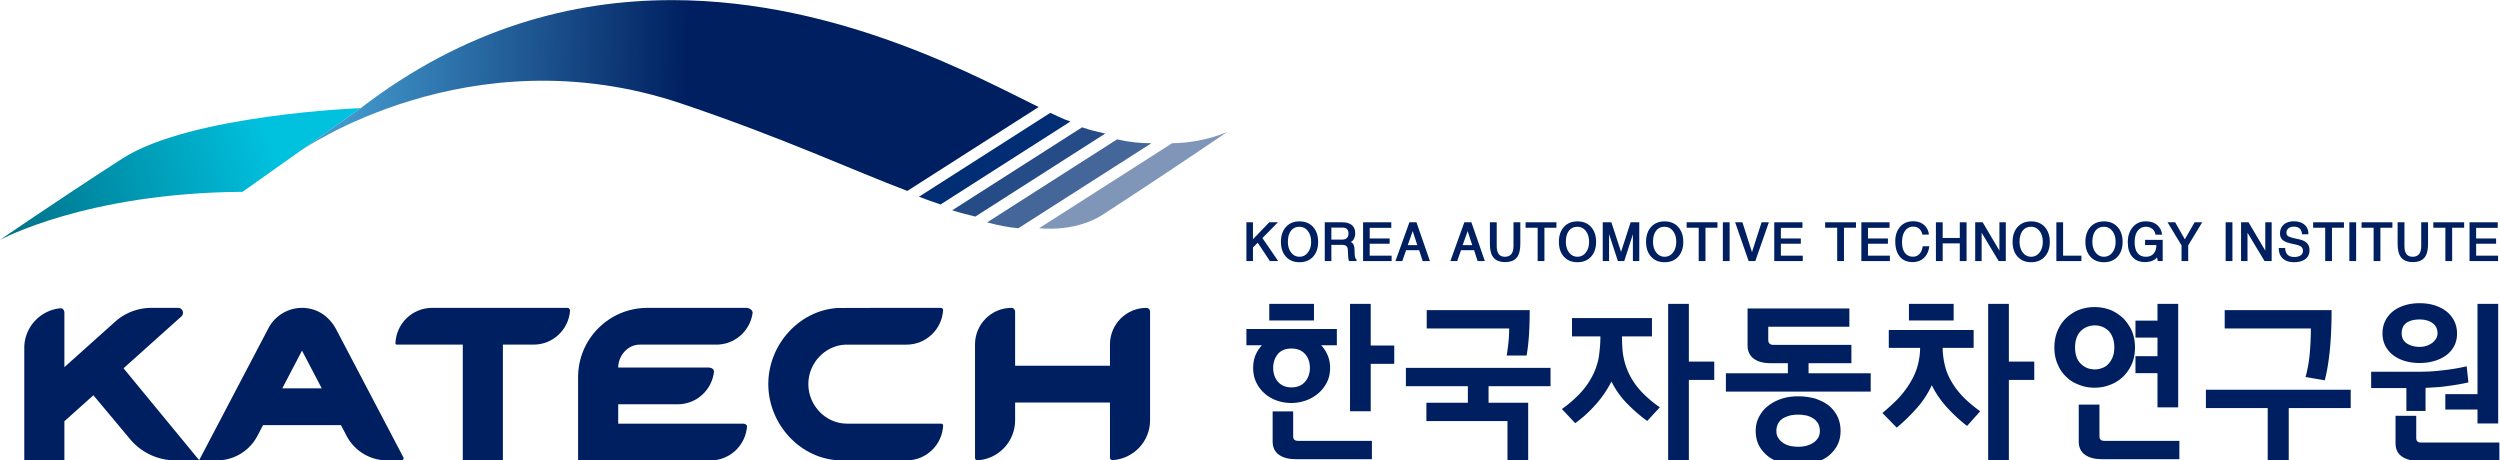 <svg xmlns="http://www.w3.org/2000/svg" xml:space="preserve" width="968.001" height="178.269" viewBox="0 0 968.001 178.269"><defs><linearGradient id="a" x1="0" x2="1" y1="0" y2="0" gradientTransform="scale(105.422 -105.422)rotate(-18.076 -1.87 .363)" gradientUnits="userSpaceOnUse" spreadMethod="pad"><stop offset="0" style="stop-opacity:1;stop-color:#00586f"/><stop offset="1" style="stop-opacity:1;stop-color:#00c1de"/></linearGradient><linearGradient id="c" x1="0" x2="1" y1="0" y2="0" gradientTransform="scale(160.403 -160.403)rotate(1.42 27.777 25.054)" gradientUnits="userSpaceOnUse" spreadMethod="pad"><stop offset="0" style="stop-opacity:1;stop-color:#4197cb"/><stop offset="0.613" style="stop-opacity:1;stop-color:#001f60"/><stop offset="1" style="stop-opacity:1;stop-color:#001f60"/></linearGradient><clipPath id="b" clipPathUnits="userSpaceOnUse"><path d="M0 133.702h726.001V0H0Z"/></clipPath><clipPath id="d" clipPathUnits="userSpaceOnUse"><path d="M0 133.702h726.001V0H0Z"/></clipPath></defs><path d="M35.444 87.624C15.592 74.804 0 64.047 0 64.047s24.921 13.674 70.453 13.968l34.334 24.321s-49.492-1.892-69.343-14.712" style="fill:url(#a);stroke:none" transform="matrix(1.333 0 0 -1.333 0 178.27)"/><g clip-path="url(#b)" transform="matrix(1.333 0 0 -1.333 0 178.27)"><path d="m0 0-37.727-24.104c2.093-.701 4.79-1.314 6.706-1.827L6.724-1.815C4.803-1.375 2.09-.767 0 0" style="fill:#264c88;fill-opacity:1;fill-rule:nonzero;stroke:none" transform="translate(314.315 96.755)"/><path d="M0 0c-1.169.471-2.619 1.141-4.316 1.963l-38.152-24.376c2.184-.824 4.27-1.573 6.271-2.244L1.529-.553C1.018-.365.521-.21 0 0" style="fill:#002d74;fill-opacity:1;fill-rule:nonzero;stroke:none" transform="translate(309.404 99)"/></g><path d="M195.003 133.702c-28.554-.038-59.744-7.963-90.216-31.366L87.093 89.802s49.085 34.633 110.852 13.843c29.481-9.924 50.019-19.482 65.611-25.368l38.15 24.375c-16.602 8.044-57.603 30.996-106.325 31.05z" style="fill:url(#c);stroke:none" transform="matrix(1.333 0 0 -1.333 0 178.27)"/><g clip-path="url(#d)" transform="matrix(1.333 0 0 -1.333 0 178.27)"><path d="m0 0-37.744-24.115c3.24-.868 6.247-1.447 9.079-1.696L9.988-1.114C7.023-1.144 3.681-.844 0 0" style="fill:#456699;fill-opacity:1;fill-rule:nonzero;stroke:none" transform="translate(324.47 93.25)"/><path d="m0 0-38.653-24.696c6.407-.562 13.32.577 18.646 4.036A2077 2077 0 0 1 16.019 3.283S9.151.089 0 0" style="fill:#8096b9;fill-opacity:1;fill-rule:nonzero;stroke:none" transform="translate(340.472 92.135)"/><path d="m0 0 5.733-10.96H-5.731Zm-11.317-21.637h22.635l1.63-3.115a13.29 13.29 0 0 1 11.778-7.133h4.163c.463 0 .76.492.546.903L9.97 6.099c-1.35 2.571-3.519 4.717-6.26 5.68A11.02 11.02 0 0 1-9.743 6.528l-20.164-38.413h5.183a13.29 13.29 0 0 1 11.776 7.13z" style="fill:#001f60;fill-opacity:1;fill-rule:nonzero;stroke:none" transform="translate(87.725 31.889)"/><path d="m0 0 16.795 15.048c.979.878.359 2.5-.957 2.5H8.096c-3.888 0-7.64-1.434-10.536-4.027L-17.176.326v15.715c0 1.046-.581 1.334-1.035 1.403-5.942-.532-10.616-5.466-10.616-11.546v-32.662h11.651v11.377l8.424 7.546L1.899-20.583a17.21 17.21 0 0 1 13.206-6.174h6.918z" style="fill:#001f60;fill-opacity:1;fill-rule:nonzero;stroke:none" transform="translate(35.879 26.764)"/><path d="M0 0h-39.352c-5.794 0-10.485-4.623-10.647-10.378.034-.139.132-.298.442-.298h19.124v-33.628h11.651v33.628h8.92C-4.26-10.676.284-6.347.729-.859.69-.187.276-.016 0 0" style="fill:#001f60;fill-opacity:1;fill-rule:nonzero;stroke:none" transform="translate(164.86 44.308)"/><path d="M0 0h-36.309v5.621h17.271c5.499 0 9.974 4.17 10.562 9.511-.089.995-1.083 1.152-1.543 1.166h-26.29c0 3.423 2.775 6.651 6.198 6.651h22.323c5.438 0 9.877 4.08 10.543 9.338-.216 1.151-1.599 1.34-1.599 1.34h-28.997c-11.111 0-20.119-9.008-20.119-20.118v-24.186h38.472c5.656 0 10.238 4.411 10.607 9.974C.99-.187.435-.037 0 0" style="fill:#001f60;fill-opacity:1;fill-rule:nonzero;stroke:none" transform="translate(215.882 10.68)"/><path d="M0 0c-5.854 0-10.598-4.745-10.598-10.599v-6.213h-27.549v15.759c0 .581-.471 1.053-1.052 1.053-5.854 0-10.598-4.746-10.598-10.6v-32.921s-.057-.833.858-.747c.048.004.097.003.145.007 5.965.509 10.647 5.511 10.647 11.607v5.164h27.549v-16.089c.015-.228.166-.595.738-.651 6.083.388 10.912 5.395 10.912 11.576v31.601C1.052-.472.581 0 0 0" style="fill:#001f60;fill-opacity:1;fill-rule:nonzero;stroke:none" transform="translate(333.013 44.308)"/><path d="M0 0c-7.567 0-26.873-.004-27.32-.004-6.21 0-11.246 5.282-11.246 11.493 0 6.029 4.744 11.168 10.701 11.452.21.014 9.571.011 17.793.005C-4.371 22.945.264 27.393.588 33.01c-.014.352-.282.575-.621.611-8.281.011-29.531.01-30.088-.027-11.203-.751-20.074-10.716-20.074-22.099 0-11.668 9.322-21.886 20.926-22.166l19.246-.004C-4.303-10.676.323-6.166.599-.516.569-.01 0 0 0 0" style="fill:#001f60;fill-opacity:1;fill-rule:nonzero;stroke:none" transform="translate(273.365 10.68)"/><path d="M0 0v7.236h-5.963v-8.76c0-1.683.612-2.972 1.82-3.832 1.204-.856 2.814-1.29 4.788-1.29h22.224v5.325H1.374C.45-1.321 0-.889 0 0" style="fill:#001f60;fill-opacity:1;fill-rule:nonzero;stroke:none" transform="translate(375.631 7.005)"/><path d="M0 0h-6.011v-31.194H0v13.771h6.837v5.324H0Z" style="fill:#001f60;fill-opacity:1;fill-rule:nonzero;stroke:none" transform="translate(398.156 45.472)"/><path d="M0 0h18.001v-4.808H5.951v-5.323H29.51v-11.312h6.011v16.635H24.014V0h18.001v5.324H0Z" style="fill:#001f60;fill-opacity:1;fill-rule:nonzero;stroke:none" transform="translate(408.373 21.557)"/><path d="M0 0a21.4 21.4 0 0 0-3.801 5.247c-.845 1.723-1.423 3.405-1.717 5.006-.098.392-.181.861-.245 1.395a26 26 0 0 0-.148 1.669 60 60 0 0 0-.098 3.113h8.706v5.325H-20.53V16.43h8.263a39 39 0 0 0-.147-3.087 46 46 0 0 0-.345-3.043 21 21 0 0 0-.662-2.551c-.274-.842-.629-1.7-1.054-2.55a22.4 22.4 0 0 0-3.802-5.397 34 34 0 0 0-5.13-4.419l-.053-.037 3.83-4.079.033-.037.04.029c2.058 1.47 4.038 3.268 5.886 5.345a32.2 32.2 0 0 1 4.606 6.724 24.7 24.7 0 0 1 4.364-6.21 44.7 44.7 0 0 1 5.982-5.219l.04-.029 3.623 3.922.043.047-.052.036A34 34 0 0 0 0 0" style="fill:#001f60;fill-opacity:1;fill-rule:nonzero;stroke:none" transform="translate(477.15 19.586)"/><path d="M0 0h-6.013v-46.342H0v24.247h7.377v5.324H0Z" style="fill:#001f60;fill-opacity:1;fill-rule:nonzero;stroke:none" transform="translate(490.568 45.472)"/><path d="M0 0c.364.066.745.125 1.129.172a10.4 10.4 0 0 0 2.47 0A26 26 0 0 0 4.796.001a6.6 6.6 0 0 0 2.003-.884c.48-.291.954-.783 1.404-1.459a5 5 0 0 0 .486-2.152c0-.742-.163-1.399-.482-1.947-.454-.682-.928-1.177-1.41-1.467a6.6 6.6 0 0 0-1.999-.882A9.9 9.9 0 0 0 2.4-9.086c-.646 0-1.437.083-2.346.246-.778.196-1.466.493-2.047.882A4.7 4.7 0 0 0-3.406-6.49c-.353.515-.532 1.186-.532 1.996 0 .844.181 1.583.536 2.202.223.48.68.973 1.353 1.458C-1.366-.477-.675-.194 0 0m11.188 2.959c-.561.428-1.167.801-1.803 1.109-.637.309-1.342.599-2.102.863-.75.195-1.546.352-2.366.467-.822.114-1.686.172-2.565.172-1.766 0-3.411-.248-4.888-.739-1.505-.521-2.818-1.234-3.901-2.117a8 8 0 0 1-1.46-1.434A11.5 11.5 0 0 1-9.01-.444c-.623-1.212-.939-2.575-.939-4.049 0-1.571.316-2.984.939-4.194.526-1.082 1.391-2.127 2.573-3.11.984-.786 2.297-1.449 3.905-1.974a22 22 0 0 1 2.344-.467 18.304 18.304 0 0 1 7.475.519c.754.261 1.459.551 2.098.86.637.311 1.244.685 1.804 1.11a10.2 10.2 0 0 1 2.574 3.109c.623 1.214.94 2.61.94 4.147 0 1.569-.317 3.014-.94 4.293a9.9 9.9 0 0 1-2.575 3.159" style="fill:#001f60;fill-opacity:1;fill-rule:nonzero;stroke:none" transform="translate(519.933 13.048)"/><path d="M0 0h12.443v5.325h-22.777q-.664 0-1.018.376c-.234.25-.354.585-.354.994v3.879h23.559v5.324h-29.571V5.171c0-1.685.603-2.982 1.792-3.857C-14.739.442-13.141 0-11.171 0h5.158v-2.938h-18.001v-5.324H18.05v5.324H0Z" style="fill:#001f60;fill-opacity:1;fill-rule:nonzero;stroke:none" transform="translate(525.34 28.245)"/><path d="M0 0v9.204h-6.014V-1.571c0-1.668.614-2.946 1.82-3.798 1.201-.847 2.809-1.277 4.778-1.277h22.63v5.325H1.37C.449-1.321 0-.889 0 0" style="fill:#001f60;fill-opacity:1;fill-rule:nonzero;stroke:none" transform="translate(609.834 7.005)"/><path d="M0 0h6.012v30.062H0v-4.869h-6.395v-4.931H0v-5.397h-6.395V9.934H0Z" style="fill:#001f60;fill-opacity:1;fill-rule:nonzero;stroke:none" transform="translate(626.691 15.41)"/><path d="M0 0c-1.094 1.066-1.649 2.657-1.649 4.731 0 2.04.555 3.632 1.649 4.732 1.094 1.099 2.48 1.655 4.123 1.655 1.544 0 2.899-.557 4.024-1.654C9.21 8.3 9.748 6.708 9.748 4.731c0-1.037-.146-1.957-.436-2.733C8.989 1.22 8.58.546 8.099-.003c-.516-.58-1.118-.989-1.794-1.215a5.5 5.5 0 0 0-2.182-.438C2.449-1.656 1.062-1.1 0 0m8.643-6.092a10.9 10.9 0 0 1 3.709 2.373c1.013.982 1.862 2.229 2.52 3.706.59 1.378.889 2.974.889 4.744 0 1.671-.299 3.267-.889 4.746a13.5 13.5 0 0 1-2.522 3.705c-1.18 1.082-2.426 1.896-3.707 2.421a13.114 13.114 0 0 1-9.237 0c-1.313-.526-2.56-1.34-3.706-2.421-.983-.919-1.816-2.166-2.473-3.709-.589-1.475-.887-3.071-.887-4.742 0-1.77.298-3.366.888-4.744.656-1.574 1.489-2.822 2.47-3.705 1.019-1.051 2.266-1.849 3.707-2.373 1.376-.591 2.94-.889 4.645-.889 1.607 0 3.152.298 4.593.888" style="fill:#001f60;fill-opacity:1;fill-rule:nonzero;stroke:none" transform="translate(604.4 28.095)"/><path d="M0 0h17.951v-16.082h6.111V0h18.001v5.324H0Z" style="fill:#001f60;fill-opacity:1;fill-rule:nonzero;stroke:none" transform="translate(640.757 15.212)"/><path d="M0 0a41 41 0 0 0-1.229-7.196l-.015-.059 5.519-.943.051-.009.012.05c.62 2.346 1.109 5.262 1.454 8.663.343 3.399.516 7.307.516 11.613v.056h-31.046V6.85H.295A87 87 0 0 0 0 0" style="fill:#001f60;fill-opacity:1;fill-rule:nonzero;stroke:none" transform="translate(670.954 31.478)"/><path d="M0 0c0 1.353.458 2.372 1.36 3.029.909.662 2.21.998 3.87.998 1.498 0 2.75-.352 3.723-1.047.969-.691 1.46-1.693 1.46-2.98a2.96 2.96 0 0 0-.412-1.521 4.3 4.3 0 0 0-1.122-1.238 5.9 5.9 0 0 0-1.641-.852 6.2 6.2 0 0 0-2.008-.317c-1.462 0-2.716.336-3.724.999C.507-2.271 0-1.286 0 0m-2.499-6.314c.95-.739 2.098-1.312 3.41-1.706 1.31-.393 2.756-.592 4.295-.592 1.475 0 2.887.19 4.196.567 1.312.377 2.476.925 3.461 1.631a7.8 7.8 0 0 1 2.352 2.675c.575 1.069.866 2.31.866 3.69 0 1.281-.258 2.474-.767 3.54a8.1 8.1 0 0 1-2.178 2.774c-.937.771-2.093 1.386-3.437 1.83-1.343.441-2.854.667-4.493.667-1.506 0-2.935-.2-4.245-.593-1.312-.394-2.459-.968-3.41-1.706a8.2 8.2 0 0 1-2.28-2.748C-5.287 2.63-5.57 1.364-5.57-.049c0-1.313.275-2.514.817-3.566a8.1 8.1 0 0 1 2.254-2.699" style="fill:#001f60;fill-opacity:1;fill-rule:nonzero;stroke:none" transform="translate(697.623 36.907)"/><path d="M0 0h5.569v6.691q1.644.098 3.22.195a34 34 0 0 1 3.174.343c2.094.262 4.115.611 6.008 1.035l.048.01-.498 4.623-.007.063-.061-.014a56.5 56.5 0 0 0-7.224-1.179 41 41 0 0 0-3.704-.32 95 95 0 0 0-3.692-.073h-13.062V6.64H0Z" style="fill:#001f60;fill-opacity:1;fill-rule:nonzero;stroke:none" transform="translate(698.987 14.376)"/><path d="M0 0h9.345v-4.033h6.012v34.735H9.345V4.488H0Z" style="fill:#001f60;fill-opacity:1;fill-rule:nonzero;stroke:none" transform="translate(710.299 14.77)"/><path d="M0 0c-.922 0-1.371.432-1.371 1.321V7.77h-6.013V-.252c0-1.666.613-2.943 1.823-3.796 1.204-.848 2.814-1.276 4.786-1.276h23.553V0Z" style="fill:#001f60;fill-opacity:1;fill-rule:nonzero;stroke:none" transform="translate(703.223 5.193)"/><path d="M0 0c.887 1.08 2.221 1.628 3.966 1.628 1.648 0 2.966-.524 3.917-1.56C8.837-.969 9.32-2.341 9.32-4.014c0-1.58-.476-2.93-1.413-4.013-.935-1.08-2.261-1.629-3.941-1.629-1.649 0-2.959.54-3.893 1.606C-.865-6.982-1.34-5.625-1.34-4.014-1.34-2.435-.89-1.083 0 0m3.966-14.193c1.312 0 2.651.223 3.975.661 1.328.439 2.543 1.1 3.609 1.965a10.4 10.4 0 0 1 2.62 3.194c.674 1.26 1.016 2.726 1.016 4.359 0 1.347-.242 2.599-.719 3.718a9.8 9.8 0 0 1-1.863 2.866h4.548v4.725H-9.123V2.57h4.5A9.7 9.7 0 0 1-6.439-.226c-.476-1.099-.717-2.374-.717-3.788 0-1.604.316-3.046.939-4.287a10.3 10.3 0 0 1 2.474-3.195 10.6 10.6 0 0 1 3.534-2.012 12.8 12.8 0 0 1 4.175-.685" style="fill:#001f60;fill-opacity:1;fill-rule:nonzero;stroke:none" transform="translate(371.168 30.87)"/><path d="M381.675 45.472H368.69v-4.826h12.985zM567.483 45.472h-12.985v-4.826h12.985z" style="fill:#001f60;fill-opacity:1;fill-rule:nonzero;stroke:none"/><path d="M0 0a25.7 25.7 0 0 0-3.093 3.263 21.4 21.4 0 0 0-2.403 3.803 17 17 0 0 0-1.446 4.388 22 22 0 0 0-.441 4.162h8.999v5.178h-24.651v-5.178h9.097a19 19 0 0 0-.122-2.101 20 20 0 0 0-.368-2.159 17.7 17.7 0 0 0-1.495-4.241 26 26 0 0 0-2.356-3.802 27 27 0 0 0-3.042-3.437 73 73 0 0 0-3.514-3.146l-.046-.038 4.123-4.223.036-.036.04.032a55 55 0 0 1 5.76 5.613 27 27 0 0 1 4.385 6.692c1.011-2.121 2.401-4.19 4.14-6.152 1.762-1.992 3.799-3.896 6.054-5.662l.042-.032 3.814 4.265-.05.036A45 45 0 0 0 0 0" style="fill:#001f60;fill-opacity:1;fill-rule:nonzero;stroke:none" transform="translate(571.675 17.082)"/><path d="M0 0h-6.013v-46.342H0v24.246h7.377v5.325H0Z" style="fill:#001f60;fill-opacity:1;fill-rule:nonzero;stroke:none" transform="translate(583.521 45.472)"/><path d="M0 0a70 70 0 0 0-.498-3.724h5.78c.238 1.334.435 2.849.583 4.55.212 2.441.32 5.329.32 8.587v.056H-23.73V4.144H.222A41 41 0 0 0 0 0" style="fill:#001f60;fill-opacity:1;fill-rule:nonzero;stroke:none" transform="translate(438.153 34.184)"/><path d="M0 0h1.905v-4.92L6.641 0H9.15L4.655-4.582l4.575-6.685H6.822L3.288-5.934 1.905-7.315v-3.952H0Z" style="fill:#001f60;fill-opacity:1;fill-rule:nonzero;stroke:none" transform="translate(362.045 69.168)"/><path d="M0 0q-1.596.002-2.484-1.167-.887-1.167-.888-3.209.001-1.908.946-3.127.943-1.22 2.426-1.221 1.48 0 2.433 1.221c.634.813.955 1.855.955 3.127 0 1.284-.321 2.334-.955 3.151Q1.481.001 0 0m0 1.558q2.491 0 3.956-1.63t1.465-4.319-1.465-4.302Q2.491-10.31 0-10.31t-3.941 1.617Q-5.39-7.079-5.39-4.391t1.449 4.319q1.45 1.63 3.941 1.63" style="fill:#001f60;fill-opacity:1;fill-rule:nonzero;stroke:none" transform="translate(377.464 67.874)"/><path d="M0 0h3.045q1.922 0 1.922 1.792 0 1.703-1.744 1.703H0Zm-1.92 5.038h5.111c1.149 0 2.053-.254 2.702-.765Q6.92 3.466 6.92 1.937q0-1.07-.422-1.806-.36-.616-.896-.82 1.075-.4 1.122-2.086l.05-1.455q.05-1.264.536-1.573v-.426H5.128q-.21.413-.259 1.368l-.082 1.834q-.033.822-.438 1.17-.408.344-1.352.345H0v-4.717h-1.92z" style="fill:#001f60;fill-opacity:1;fill-rule:nonzero;stroke:none" transform="translate(386.727 64.13)"/><path d="M0 0h8.191v-1.615H1.922V-4.7h5.796v-1.528H1.922v-3.465h6.365v-1.574H0Z" style="fill:#001f60;fill-opacity:1;fill-rule:nonzero;stroke:none" transform="translate(395.942 69.168)"/><path d="m0 0-1.449-4.067h2.783Zm-.96 2.571h2.05L4.998-8.695H2.897L1.873-5.536h-3.795l-1.107-3.159h-1.985z" style="fill:#001f60;fill-opacity:1;fill-rule:nonzero;stroke:none" transform="translate(410.353 66.597)"/><path d="m0 0-1.449-4.067h2.783Zm-.961 2.571H1.09L4.998-8.695H2.896L1.872-5.536h-3.795l-1.106-3.159h-1.986z" style="fill:#001f60;fill-opacity:1;fill-rule:nonzero;stroke:none" transform="translate(426.309 66.597)"/><path d="M0 0v-6.934q0-3.083 2.361-3.084 2.506.002 2.508 3.084V0h1.986v-6.316q0-2.63-.994-3.893-1.057-1.351-3.434-1.352c-1.554 0-2.686.452-3.404 1.352q-1.009 1.263-1.008 3.893V0Z" style="fill:#001f60;fill-opacity:1;fill-rule:nonzero;stroke:none" transform="translate(434.759 69.168)"/><path d="M0 0v-1.585h-3.486v-9.682h-1.97v9.682h-3.501V0Z" style="fill:#001f60;fill-opacity:1;fill-rule:nonzero;stroke:none" transform="translate(452.1 69.168)"/><path d="M0 0q-1.597.002-2.483-1.167-.889-1.167-.889-3.209.001-1.908.946-3.127.943-1.22 2.426-1.221c.986 0 1.8.408 2.433 1.221q.952 1.22.954 3.127-.002 1.926-.954 3.151C1.8-.407.986 0 0 0m0 1.558q2.49 0 3.956-1.63t1.465-4.319-1.465-4.302Q2.49-10.31 0-10.31q-2.492 0-3.94 1.617-1.452 1.614-1.451 4.302T-3.94-.072q1.448 1.63 3.94 1.63" style="fill:#001f60;fill-opacity:1;fill-rule:nonzero;stroke:none" transform="translate(458.205 67.874)"/><path d="m0 0 2.785 8.594h2.507V-2.673H3.438v7.772L.928-2.673H-.926l-2.556 7.829v-7.829h-1.84V8.594h2.506z" style="fill:#001f60;fill-opacity:1;fill-rule:nonzero;stroke:none" transform="translate(470.873 60.575)"/><path d="M0 0q-1.595.002-2.483-1.167-.888-1.167-.889-3.209.001-1.908.946-3.127.944-1.22 2.426-1.221c.986 0 1.8.408 2.434 1.221q.952 1.22.954 3.127-.002 1.926-.954 3.151Q1.481.001 0 0m0 1.558q2.492 0 3.956-1.63 1.465-1.63 1.465-4.319T3.956-8.693Q2.492-10.31 0-10.31q-2.49 0-3.94 1.617-1.45 1.614-1.45 4.302t1.45 4.319q1.45 1.63 3.94 1.63" style="fill:#001f60;fill-opacity:1;fill-rule:nonzero;stroke:none" transform="translate(483.525 67.874)"/><path d="M0 0v-1.585h-3.485v-9.682h-1.97v9.682h-3.502V0Z" style="fill:#001f60;fill-opacity:1;fill-rule:nonzero;stroke:none" transform="translate(498.879 69.168)"/><path d="M500.442 69.168h1.97V57.901h-1.97z" style="fill:#001f60;fill-opacity:1;fill-rule:nonzero;stroke:none"/><path d="m0 0 2.785 8.667h2.117L.962-2.6H-.977L-4.899 8.667h2.116z" style="fill:#001f60;fill-opacity:1;fill-rule:nonzero;stroke:none" transform="translate(508.907 60.501)"/><path d="M0 0h8.191v-1.615H1.923V-4.7h5.795v-1.528H1.923v-3.465h6.363v-1.574H0Z" style="fill:#001f60;fill-opacity:1;fill-rule:nonzero;stroke:none" transform="translate(515.372 69.168)"/><path d="M0 0v-1.585h-3.486v-9.682h-1.97v9.682h-3.5V0Z" style="fill:#001f60;fill-opacity:1;fill-rule:nonzero;stroke:none" transform="translate(539.11 69.168)"/><path d="M0 0h8.19v-1.615H1.922V-4.7h5.796v-1.528H1.922v-3.465h6.364v-1.574H0Z" style="fill:#001f60;fill-opacity:1;fill-rule:nonzero;stroke:none" transform="translate(540.673 69.168)"/><path d="M0 0q0 2.499 1.319 4.099c.943 1.145 2.233 1.718 3.86 1.718q2.148-.001 3.402-1.277a4 4 0 0 0 1.173-2.585H7.85a2.74 2.74 0 0 1-.718 1.513q-.732.792-1.938.792-1.433-.001-2.313-1.175-.91-1.22-.91-3.334 0-2.041.845-3.129c.567-.725 1.346-1.086 2.346-1.086q1.254-.002 2.018.969.62.807.782 2.056h1.92q-.241-1.967-1.333-3.159-1.301-1.439-3.551-1.439-2.36-.001-3.679 1.588Q0-2.865 0 0" style="fill:#001f60;fill-opacity:1;fill-rule:nonzero;stroke:none" transform="translate(550.524 63.645)"/><path d="M0 0h1.97v-4.555h4.965V0h1.97v-11.267h-1.97v5.142H1.97v-5.142H0Z" style="fill:#001f60;fill-opacity:1;fill-rule:nonzero;stroke:none" transform="translate(562.33 69.168)"/><path d="M0 0v8.227h1.856V-3.04H-.212l-4.949 8.227V-3.04h-1.873V8.227h2.167z" style="fill:#001f60;fill-opacity:1;fill-rule:nonzero;stroke:none" transform="translate(580.775 60.942)"/><path d="M0 0q-1.597.002-2.484-1.167-.887-1.167-.888-3.209.001-1.908.946-3.127.943-1.22 2.426-1.221 1.48 0 2.434 1.221c.633.813.954 1.855.954 3.127 0 1.284-.321 2.334-.954 3.151Q1.48.001 0 0m0 1.558q2.491 0 3.955-1.63 1.466-1.63 1.466-4.319T3.955-8.693Q2.491-10.31 0-10.31t-3.94 1.617q-1.45 1.614-1.451 4.302 0 2.688 1.451 4.319 1.448 1.63 3.94 1.63" style="fill:#001f60;fill-opacity:1;fill-rule:nonzero;stroke:none" transform="translate(589.993 67.874)"/><path d="M0 0h1.956v-9.693h5.321v-1.574H0Z" style="fill:#001f60;fill-opacity:1;fill-rule:nonzero;stroke:none" transform="translate(597.318 69.168)"/><path d="M0 0q-1.597.002-2.483-1.167-.889-1.167-.889-3.209.001-1.908.946-3.127.943-1.22 2.426-1.221 1.48 0 2.434 1.221.951 1.22.953 3.127-.002 1.926-.953 3.151Q1.48.001 0 0m0 1.558q2.491 0 3.956-1.63t1.465-4.319-1.465-4.302Q2.491-10.31 0-10.31q-2.492 0-3.941 1.617-1.45 1.614-1.45 4.302t1.45 4.319q1.45 1.63 3.941 1.63" style="fill:#001f60;fill-opacity:1;fill-rule:nonzero;stroke:none" transform="translate(611.142 67.874)"/><path d="M0 0q0 2.688 1.435 4.386 1.432 1.696 3.793 1.696 2.052 0 3.306-1.057 1.17-1.001 1.464-2.821H8.045Q7.882 3.293 7.109 3.9q-.774.609-1.915.609-1.268.002-2.149-.984Q1.989 2.321 1.988.075q0-2.101.838-3.196t2.418-1.094q1.48 0 2.271.911.79.91.79 2.495H5.016v1.5h5.129v-6.155H8.728l-.227 1.072q-.423-.601-1.336-.968-.96-.398-2.215-.398-2.408 0-3.726 1.646Q0-2.585 0 0" style="fill:#001f60;fill-opacity:1;fill-rule:nonzero;stroke:none" transform="translate(618.062 63.365)"/><path d="M0 0h2.212L5.03-4.949 7.864 0h2.215L6.007-6.699v-4.568H4.069v4.568z" style="fill:#001f60;fill-opacity:1;fill-rule:nonzero;stroke:none" transform="translate(629.607 69.168)"/><path d="M646.491 69.168h1.97V57.901h-1.97z" style="fill:#001f60;fill-opacity:1;fill-rule:nonzero;stroke:none"/><path d="M0 0v8.227h1.856V-3.04H-.212l-4.949 8.227V-3.04h-1.873V8.227h2.167z" style="fill:#001f60;fill-opacity:1;fill-rule:nonzero;stroke:none" transform="translate(658.001 60.942)"/><path d="M0 0h1.857q.08-2.615 2.67-2.615 1.058 0 1.727.41.764.472.765 1.366-.001.794-.554 1.222-.457.366-1.499.6l-1.433.323q-1.644.367-2.36.984-.815.675-.815 1.925c0 1.066.36 1.923 1.075 2.561q1.074.963 2.947.964 1.921 0 3.061-.956Q8.645 5.77 8.597 3.981H6.742q-.13 2.201-2.411 2.202-.958 0-1.53-.486a1.55 1.55 0 0 1-.572-1.233q0-.721.522-1.058.441-.278 1.842-.6l1.479-.34Q8.924 1.82 8.924-.589q-.002-1.79-1.286-2.703-1.188-.835-3.208-.835-2.102 0-3.275 1.087Q-.015-1.956 0 0" style="fill:#001f60;fill-opacity:1;fill-rule:nonzero;stroke:none" transform="translate(661.924 61.707)"/><path d="M0 0v-1.585h-3.485v-9.682h-1.97v9.682h-3.501V0Z" style="fill:#001f60;fill-opacity:1;fill-rule:nonzero;stroke:none" transform="translate(680.86 69.168)"/><path d="M682.423 69.168h1.971V57.901h-1.971z" style="fill:#001f60;fill-opacity:1;fill-rule:nonzero;stroke:none"/><path d="M0 0v-1.585h-3.485v-9.682h-1.971v9.682h-3.5V0Z" style="fill:#001f60;fill-opacity:1;fill-rule:nonzero;stroke:none" transform="translate(694.928 69.168)"/><path d="M0 0v-6.934q0-3.083 2.361-3.084 2.507.002 2.508 3.084V0h1.986v-6.316q0-2.63-.994-3.893-1.057-1.351-3.434-1.352-2.328.001-3.403 1.352-1.01 1.263-1.009 3.893V0Z" style="fill:#001f60;fill-opacity:1;fill-rule:nonzero;stroke:none" transform="translate(698.428 69.168)"/><path d="M0 0v-1.585h-3.485v-9.682h-1.971v9.682h-3.501V0Z" style="fill:#001f60;fill-opacity:1;fill-rule:nonzero;stroke:none" transform="translate(715.77 69.168)"/><path d="M0 0h8.191v-1.615H1.922V-4.7h5.796v-1.528H1.922v-3.465h6.364v-1.574H0Z" style="fill:#001f60;fill-opacity:1;fill-rule:nonzero;stroke:none" transform="translate(717.332 69.168)"/></g></svg>